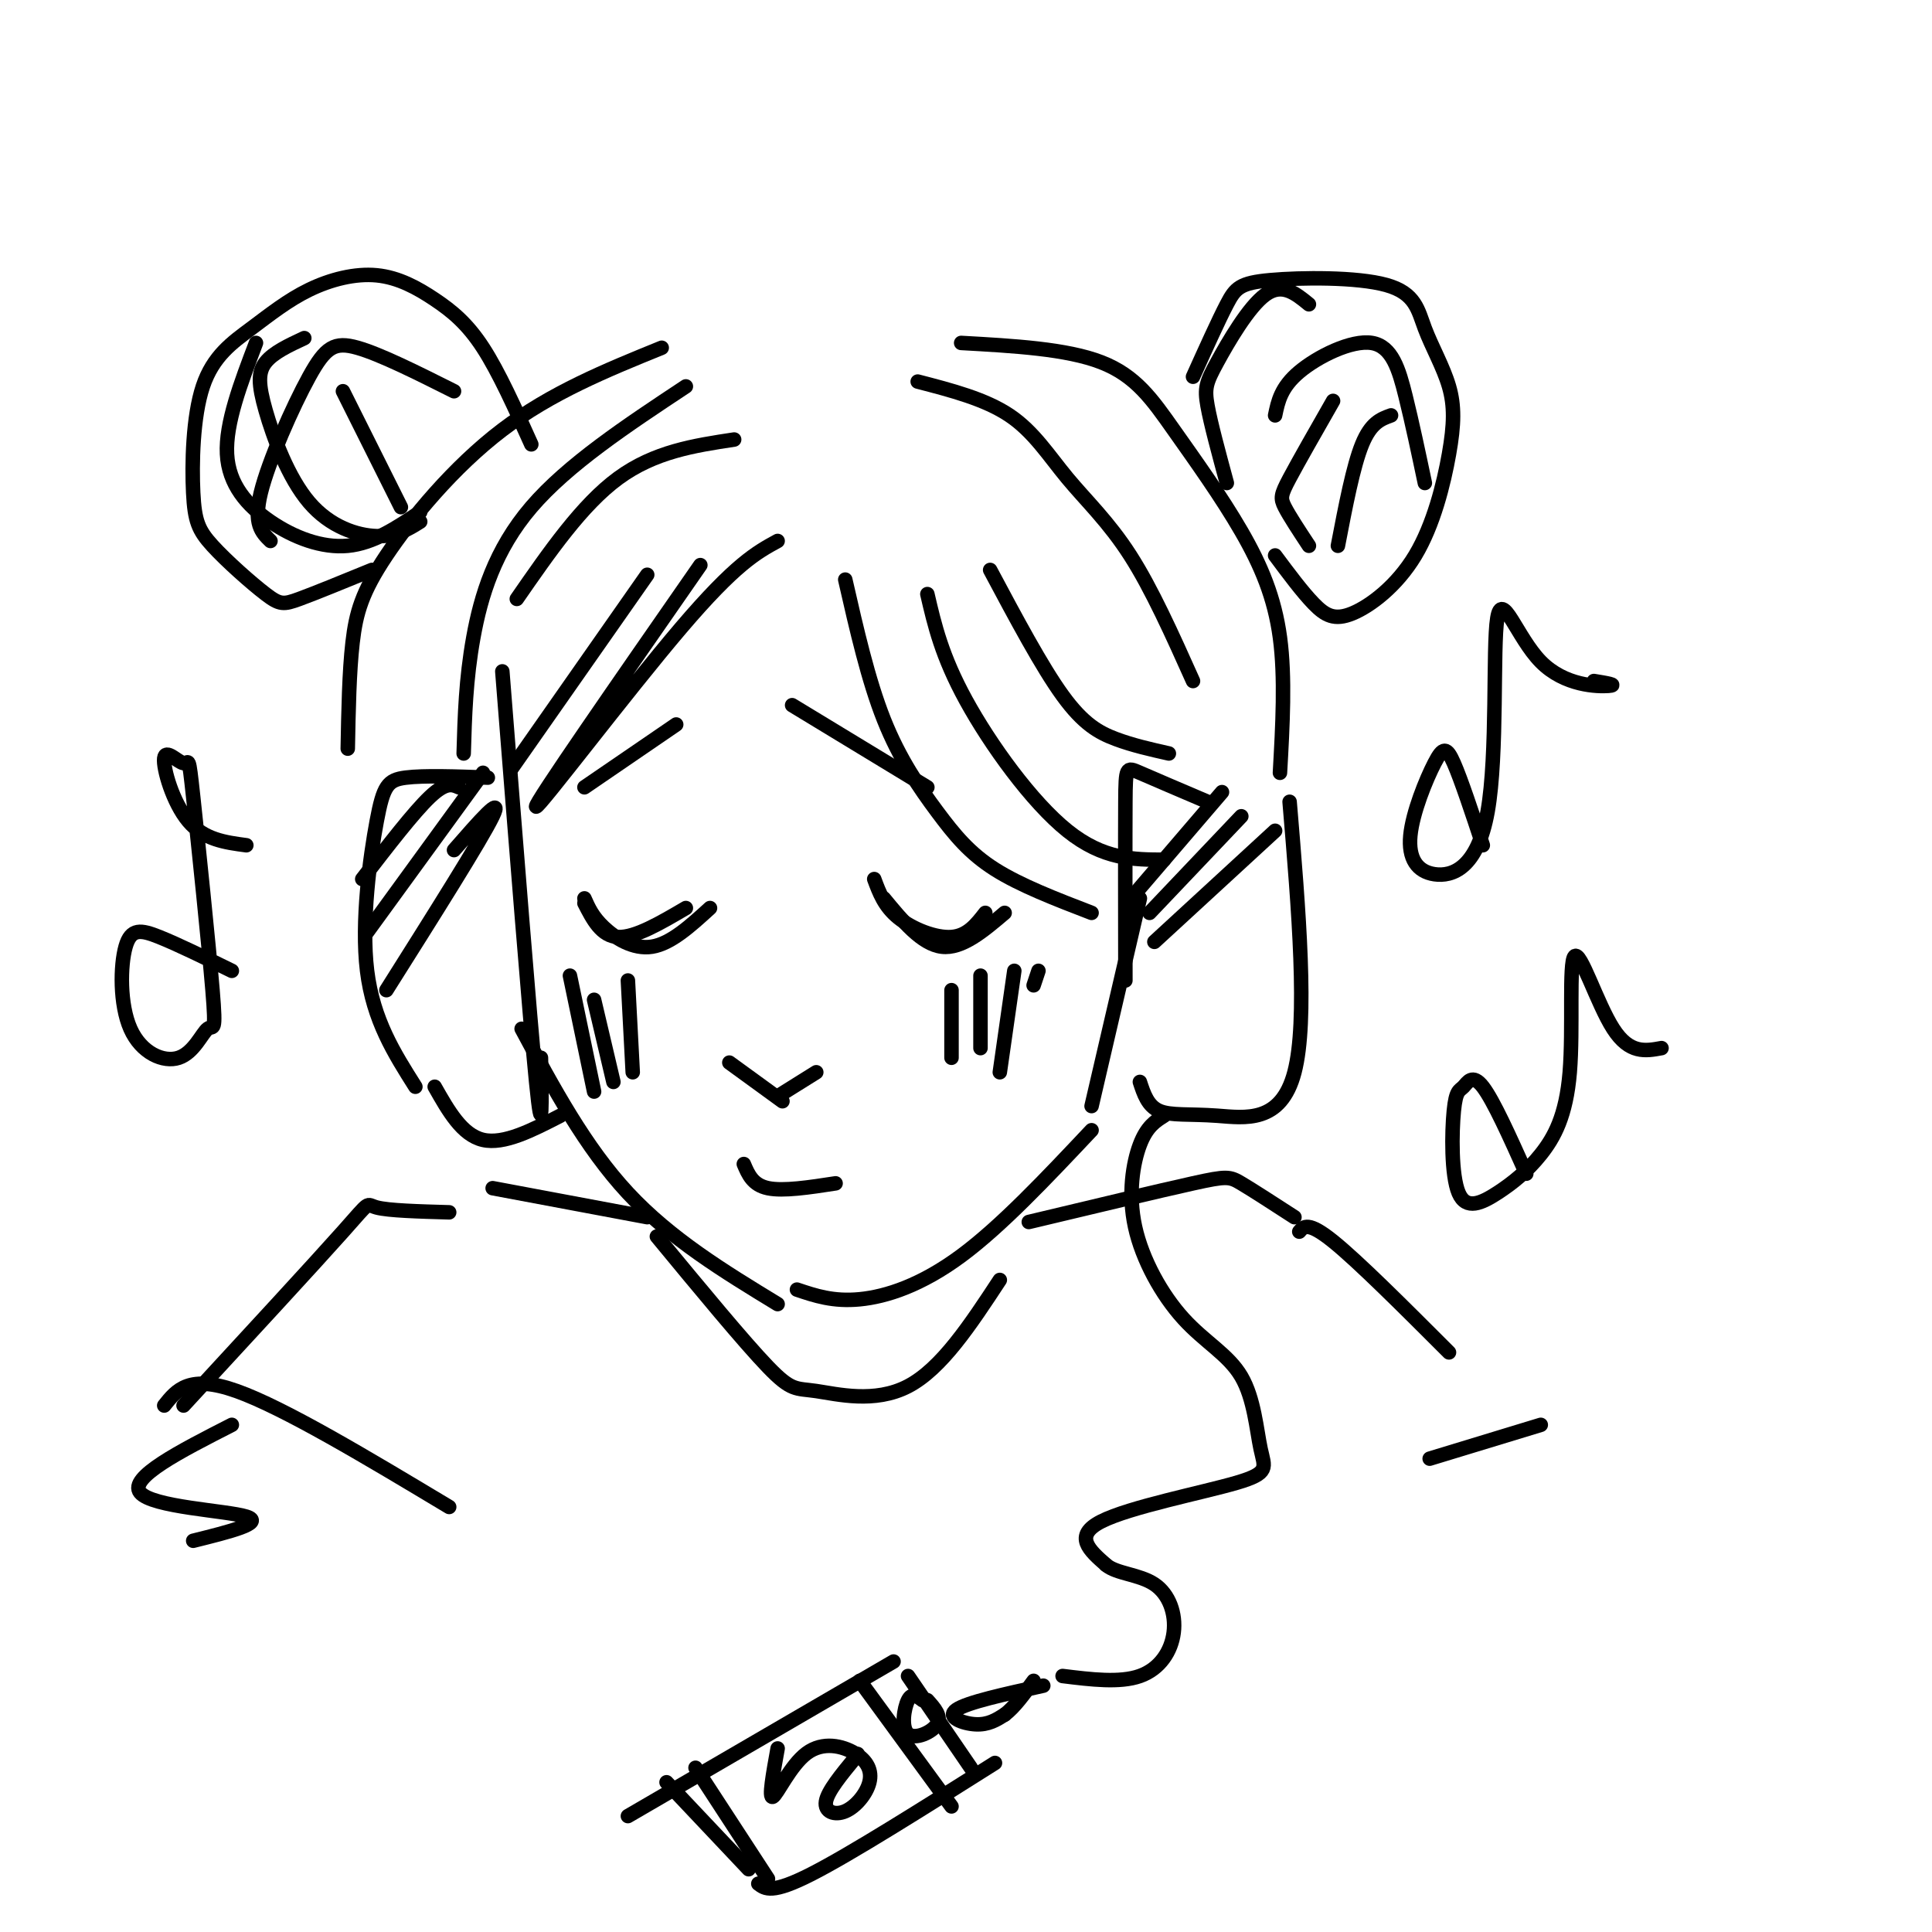 <svg viewBox='0 0 400 400' version='1.1' xmlns='http://www.w3.org/2000/svg' xmlns:xlink='http://www.w3.org/1999/xlink'><g fill='none' stroke='rgb(0,0,0)' stroke-width='3' stroke-linecap='round' stroke-linejoin='round'><path d='M152,91c-8.250,1.250 -16.500,2.500 -24,8c-7.500,5.500 -14.250,15.250 -21,25'/><path d='M104,139c2.833,35.833 5.667,71.667 7,85c1.333,13.333 1.167,4.167 1,-5'/><path d='M108,213c6.583,12.250 13.167,24.500 22,34c8.833,9.500 19.917,16.250 31,23'/><path d='M165,267c3.756,1.267 7.511,2.533 13,2c5.489,-0.533 12.711,-2.867 21,-9c8.289,-6.133 17.644,-16.067 27,-26'/><path d='M226,229c0.000,0.000 10.000,-43.000 10,-43'/><path d='M101,161c-6.625,-0.238 -13.250,-0.476 -17,0c-3.750,0.476 -4.625,1.667 -6,9c-1.375,7.333 -3.250,20.810 -2,31c1.250,10.190 5.625,17.095 10,24'/><path d='M90,225c2.833,5.000 5.667,10.000 10,11c4.333,1.000 10.167,-2.000 16,-5'/><path d='M250,166c-5.578,-2.378 -11.156,-4.756 -14,-6c-2.844,-1.244 -2.956,-1.356 -3,6c-0.044,7.356 -0.022,22.178 0,37'/><path d='M236,224c0.815,2.488 1.631,4.976 4,6c2.369,1.024 6.292,0.583 12,1c5.708,0.417 13.202,1.690 16,-9c2.798,-10.690 0.899,-33.345 -1,-56'/><path d='M96,156c0.222,-7.689 0.444,-15.378 2,-24c1.556,-8.622 4.444,-18.178 12,-27c7.556,-8.822 19.778,-16.911 32,-25'/><path d='M190,79c6.982,1.810 13.964,3.619 19,7c5.036,3.381 8.125,8.333 12,13c3.875,4.667 8.536,9.048 13,16c4.464,6.952 8.732,16.476 13,26'/><path d='M106,159c0.000,0.000 28.000,-40.000 28,-40'/><path d='M145,117c-17.244,24.822 -34.489,49.644 -34,50c0.489,0.356 18.711,-23.756 30,-37c11.289,-13.244 15.644,-15.622 20,-18'/><path d='M175,120c2.375,10.411 4.750,20.821 8,29c3.250,8.179 7.375,14.125 11,19c3.625,4.875 6.750,8.679 12,12c5.250,3.321 12.625,6.161 20,9'/><path d='M192,123c1.489,6.422 2.978,12.844 8,22c5.022,9.156 13.578,21.044 21,27c7.422,5.956 13.711,5.978 20,6'/><path d='M205,118c5.356,10.044 10.711,20.089 15,26c4.289,5.911 7.511,7.689 11,9c3.489,1.311 7.244,2.156 11,3'/><path d='M137,72c-11.435,4.649 -22.869,9.298 -33,17c-10.131,7.702 -18.958,18.458 -24,26c-5.042,7.542 -6.298,11.869 -7,18c-0.702,6.131 -0.851,14.065 -1,22'/><path d='M199,71c10.919,0.611 21.837,1.222 29,4c7.163,2.778 10.569,7.724 15,14c4.431,6.276 9.885,13.882 14,21c4.115,7.118 6.890,13.748 8,22c1.110,8.252 0.555,18.126 0,28'/><path d='M77,118c-5.848,2.393 -11.697,4.786 -15,6c-3.303,1.214 -4.062,1.248 -7,-1c-2.938,-2.248 -8.057,-6.779 -11,-10c-2.943,-3.221 -3.710,-5.133 -4,-11c-0.290,-5.867 -0.104,-15.689 2,-22c2.104,-6.311 6.127,-9.112 10,-12c3.873,-2.888 7.596,-5.862 12,-8c4.404,-2.138 9.490,-3.439 14,-3c4.510,0.439 8.445,2.618 12,5c3.555,2.382 6.730,4.966 10,10c3.270,5.034 6.635,12.517 10,20'/><path d='M56,112c-1.798,-1.744 -3.595,-3.488 -2,-10c1.595,-6.512 6.583,-17.792 10,-24c3.417,-6.208 5.262,-7.345 10,-6c4.738,1.345 12.369,5.173 20,9'/><path d='M264,115c2.815,3.782 5.631,7.564 8,10c2.369,2.436 4.292,3.528 8,2c3.708,-1.528 9.199,-5.674 13,-12c3.801,-6.326 5.910,-14.832 7,-21c1.090,-6.168 1.162,-9.999 0,-14c-1.162,-4.001 -3.557,-8.171 -5,-12c-1.443,-3.829 -1.933,-7.315 -8,-9c-6.067,-1.685 -17.710,-1.569 -24,-1c-6.290,0.569 -7.226,1.591 -9,5c-1.774,3.409 -4.387,9.204 -7,15'/><path d='M295,100c-1.315,-6.238 -2.631,-12.476 -4,-18c-1.369,-5.524 -2.792,-10.333 -7,-11c-4.208,-0.667 -11.202,2.810 -15,6c-3.798,3.190 -4.399,6.095 -5,9'/><path d='M151,220c0.000,0.000 11.000,8.000 11,8'/><path d='M161,227c0.000,0.000 8.000,-5.000 8,-5'/><path d='M154,241c0.917,2.167 1.833,4.333 5,5c3.167,0.667 8.583,-0.167 14,-1'/><path d='M121,187c1.750,3.417 3.500,6.833 7,7c3.500,0.167 8.750,-2.917 14,-6'/><path d='M121,186c0.844,1.911 1.689,3.822 4,6c2.311,2.178 6.089,4.622 10,4c3.911,-0.622 7.956,-4.311 12,-8'/><path d='M183,186c3.917,4.750 7.833,9.500 12,10c4.167,0.500 8.583,-3.250 13,-7'/><path d='M181,182c1.044,2.822 2.089,5.644 5,8c2.911,2.356 7.689,4.244 11,4c3.311,-0.244 5.156,-2.622 7,-5'/><path d='M140,150c0.000,0.000 -19.000,13.000 -19,13'/><path d='M164,146c0.000,0.000 28.000,17.000 28,17'/><path d='M95,163c-1.333,-0.583 -2.667,-1.167 -6,2c-3.333,3.167 -8.667,10.083 -14,17'/><path d='M100,160c0.000,0.000 -24.000,33.000 -24,33'/><path d='M94,176c5.167,-5.917 10.333,-11.833 8,-7c-2.333,4.833 -12.167,20.417 -22,36'/><path d='M253,164c0.000,0.000 -18.000,21.000 -18,21'/><path d='M257,169c0.000,0.000 -19.000,20.000 -19,20'/><path d='M264,172c0.000,0.000 -25.000,23.000 -25,23'/><path d='M330,141c2.576,0.421 5.152,0.843 3,1c-2.152,0.157 -9.033,0.051 -14,-5c-4.967,-5.051 -8.019,-15.045 -9,-9c-0.981,6.045 0.108,28.130 -2,40c-2.108,11.870 -7.413,13.526 -11,13c-3.587,-0.526 -5.456,-3.234 -5,-8c0.456,-4.766 3.238,-11.591 5,-15c1.762,-3.409 2.503,-3.403 4,0c1.497,3.403 3.748,10.201 6,17'/><path d='M51,175c-4.392,-0.584 -8.783,-1.168 -12,-5c-3.217,-3.832 -5.258,-10.911 -5,-13c0.258,-2.089 2.816,0.813 4,1c1.184,0.187 0.993,-2.342 2,7c1.007,9.342 3.212,30.555 4,40c0.788,9.445 0.159,7.121 -1,8c-1.159,0.879 -2.849,4.959 -6,6c-3.151,1.041 -7.762,-0.958 -10,-6c-2.238,-5.042 -2.103,-13.127 -1,-17c1.103,-3.873 3.172,-3.535 7,-2c3.828,1.535 9.414,4.268 15,7'/><path d='M136,256c9.042,10.946 18.083,21.893 23,27c4.917,5.107 5.708,4.375 10,5c4.292,0.625 12.083,2.607 19,-1c6.917,-3.607 12.958,-12.804 19,-22'/><path d='M134,252c0.000,0.000 -32.000,-6.000 -32,-6'/><path d='M213,253c13.489,-3.222 26.978,-6.444 34,-8c7.022,-1.556 7.578,-1.444 10,0c2.422,1.444 6.711,4.222 11,7'/><path d='M118,202c0.000,0.000 5.000,24.000 5,24'/><path d='M123,207c0.000,0.000 4.000,17.000 4,17'/><path d='M130,203c0.000,0.000 1.000,19.000 1,19'/><path d='M197,205c0.000,0.000 0.000,14.000 0,14'/><path d='M203,202c0.000,0.000 0.000,15.000 0,15'/><path d='M210,201c0.000,0.000 -3.000,21.000 -3,21'/><path d='M215,201c0.000,0.000 -1.000,3.000 -1,3'/><path d='M93,251c-6.289,-0.178 -12.578,-0.356 -15,-1c-2.422,-0.644 -0.978,-1.756 -7,5c-6.022,6.756 -19.511,21.378 -33,36'/><path d='M34,291c2.583,-3.250 5.167,-6.500 15,-3c9.833,3.500 26.917,13.750 44,24'/><path d='M269,255c0.917,-1.083 1.833,-2.167 7,2c5.167,4.167 14.583,13.583 24,23'/><path d='M319,295c0.000,0.000 -23.000,7.000 -23,7'/><path d='M53,71c-3.167,8.327 -6.333,16.655 -6,23c0.333,6.345 4.167,10.708 9,14c4.833,3.292 10.667,5.512 16,5c5.333,-0.512 10.167,-3.756 15,-7'/><path d='M63,70c-3.206,1.496 -6.411,2.992 -8,5c-1.589,2.008 -1.560,4.528 0,10c1.560,5.472 4.651,13.896 9,19c4.349,5.104 9.957,6.887 14,7c4.043,0.113 6.522,-1.443 9,-3'/><path d='M71,81c0.000,0.000 12.000,24.000 12,24'/><path d='M271,63c-2.756,-2.256 -5.512,-4.512 -9,-2c-3.488,2.512 -7.708,9.792 -10,14c-2.292,4.208 -2.655,5.345 -2,9c0.655,3.655 2.327,9.827 4,16'/><path d='M276,83c-3.578,6.267 -7.156,12.533 -9,16c-1.844,3.467 -1.956,4.133 -1,6c0.956,1.867 2.978,4.933 5,8'/><path d='M288,86c-2.083,0.750 -4.167,1.500 -6,6c-1.833,4.500 -3.417,12.750 -5,21'/><path d='M344,217c-3.317,0.613 -6.634,1.226 -10,-4c-3.366,-5.226 -6.779,-16.292 -8,-15c-1.221,1.292 -0.248,14.941 -1,24c-0.752,9.059 -3.230,13.527 -6,17c-2.770,3.473 -5.834,5.951 -9,8c-3.166,2.049 -6.434,3.671 -8,0c-1.566,-3.671 -1.430,-12.633 -1,-17c0.430,-4.367 1.154,-4.137 2,-5c0.846,-0.863 1.813,-2.818 4,0c2.187,2.818 5.593,10.409 9,18'/><path d='M241,231c-1.787,1.119 -3.574,2.238 -5,6c-1.426,3.762 -2.492,10.166 -1,17c1.492,6.834 5.543,14.099 10,19c4.457,4.901 9.321,7.438 12,12c2.679,4.563 3.172,11.151 4,15c0.828,3.849 1.992,4.959 -5,7c-6.992,2.041 -22.141,5.012 -28,8c-5.859,2.988 -2.430,5.994 1,9'/><path d='M229,324c2.116,1.836 6.907,1.925 10,4c3.093,2.075 4.486,6.136 4,10c-0.486,3.864 -2.853,7.533 -7,9c-4.147,1.467 -10.073,0.734 -16,0'/><path d='M216,349c-7.911,1.733 -15.822,3.467 -18,5c-2.178,1.533 1.378,2.867 4,3c2.622,0.133 4.311,-0.933 6,-2'/><path d='M208,355c2.000,-1.500 4.000,-4.250 6,-7'/><path d='M188,347c0.000,0.000 13.000,19.000 13,19'/><path d='M185,344c0.000,0.000 -55.000,32.000 -55,32'/><path d='M138,369c0.000,0.000 17.000,18.000 17,18'/><path d='M157,390c1.417,1.083 2.833,2.167 11,-2c8.167,-4.167 23.083,-13.583 38,-23'/><path d='M178,348c0.000,0.000 19.000,26.000 19,26'/><path d='M191,352c-1.077,-0.821 -2.155,-1.643 -3,0c-0.845,1.643 -1.458,5.750 0,7c1.458,1.250 4.988,-0.357 6,-2c1.012,-1.643 -0.494,-3.321 -2,-5'/><path d='M144,366c0.000,0.000 15.000,23.000 15,23'/><path d='M161,362c-0.944,5.210 -1.888,10.420 -1,10c0.888,-0.420 3.610,-6.471 7,-9c3.390,-2.529 7.450,-1.537 10,0c2.550,1.537 3.591,3.618 3,6c-0.591,2.382 -2.813,5.064 -5,6c-2.187,0.936 -4.339,0.124 -4,-2c0.339,-2.124 3.170,-5.562 6,-9'/><path d='M177,364c1.000,-1.500 0.500,-0.750 0,0'/><path d='M48,295c-10.711,5.467 -21.422,10.933 -19,14c2.422,3.067 17.978,3.733 22,5c4.022,1.267 -3.489,3.133 -11,5'/></g>
</svg>